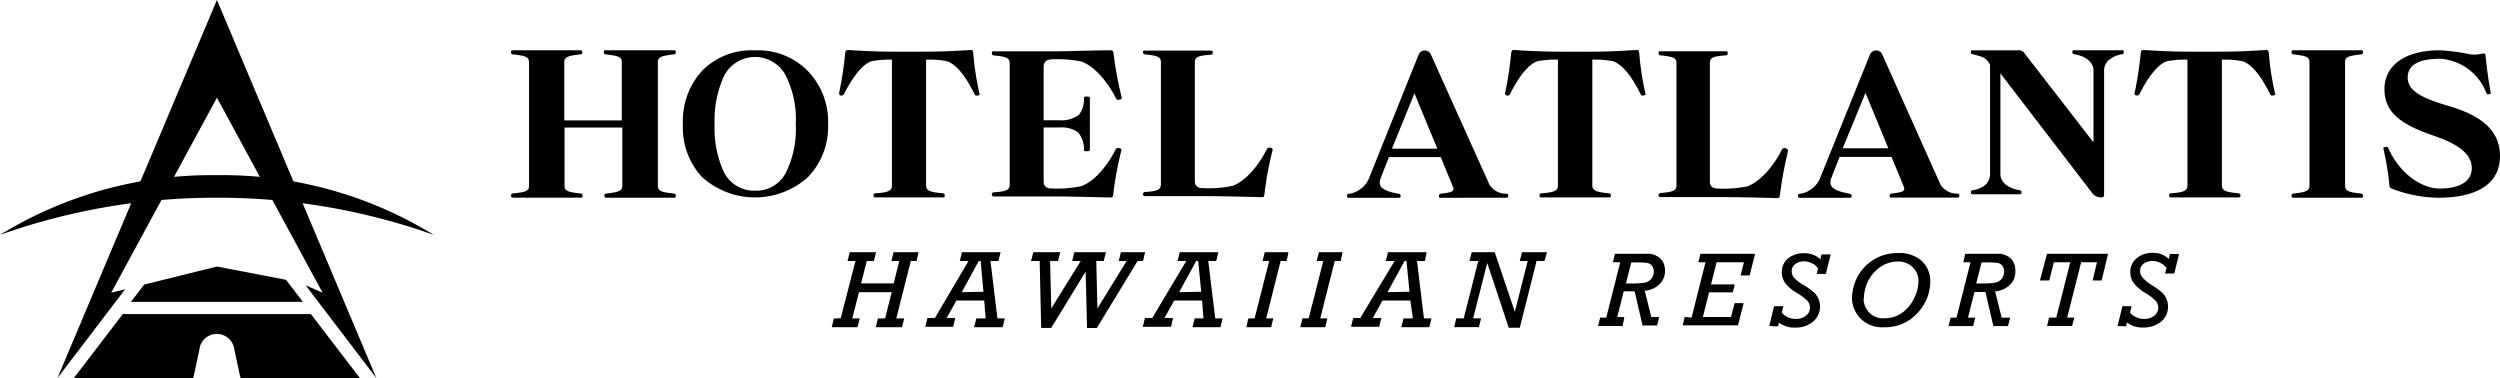<svg viewBox="0 0 316.11 47.81" xmlns="http://www.w3.org/2000/svg"><path d="m47.59 47.81-20.16-47.81-20.17 47.81 8.56-11.23-1.76.43 13.37-24.66 13.36 24.66-2.14-.93z"/><path d="m27.42 25a81.34 81.34 0 0 1 27.43 4.7 51 51 0 0 0 -27.43-7.55 51 51 0 0 0 -27.42 7.55 81.32 81.32 0 0 1 27.42-4.7z"/><path d="m39.31 39.71h-23.78l-6.2 8.1h15.11s.76-3.5.86-4.05a2.23 2.23 0 0 1 4.24 0c.11.55.87 4.05.87 4.05h15.1z"/><path d="m36.16 35.38-8.73-1.68-9.2 2.28-1.68 2.19h10.88 10.87z"/><path d="m203.1 40.16 1.77-7h-.93l.26-1.07h4.43a2.4 2.4 0 0 1 .9.3 2 2 0 0 1 .74.72 2.23 2.23 0 0 1 .26 1.1 2.33 2.33 0 0 1 -.67 1.71 3.13 3.13 0 0 1 -1.89.85l.83 3.32h1l-.27 1.06h-1.84l-1-4.31h-1.38l-.82 3.25h.9l-.22 1.13h-3.11l.27-1.06zm2.49-4.32h.73a9.14 9.14 0 0 0 1.65-.1 1.41 1.41 0 0 0 .82-.48 1.4 1.4 0 0 0 .32-.92 1.14 1.14 0 0 0 -.25-.76 1 1 0 0 0 -.61-.34 10.39 10.39 0 0 0 -1.37-.06h-.62z"/><path d="m213.89 40.16 1.76-7h-.91l.27-1.07h6.91l-.69 2.74h-1.14l.42-1.67h-3.46l-.7 2.8h3l-.25 1h-3l-.78 3.12h3.56l.45-1.75h1.14l-.71 2.81h-7l.26-1.06z"/><path d="m223.71 41.22.61-2.5h1.17l-.2.82a2.39 2.39 0 0 0 1.81.79 2 2 0 0 0 1.25-.41 1.25 1.25 0 0 0 .5-1 1.3 1.3 0 0 0 -.33-.9 6.66 6.66 0 0 0 -1.35-1 5.16 5.16 0 0 1 -1.46-1.25 2.33 2.33 0 0 1 -.41-1.35 2.2 2.2 0 0 1 .81-1.77 3.11 3.11 0 0 1 2.06-.63 2.81 2.81 0 0 1 2 .77l.15-.62h1.16l-.61 2.47h-1.16l.17-.7a1.88 1.88 0 0 0 -.76-.64 2.18 2.18 0 0 0 -1-.25 1.73 1.73 0 0 0 -1.12.34 1.14 1.14 0 0 0 -.45.93 1.26 1.26 0 0 0 .29.79 4.76 4.76 0 0 0 1.16.89 12.33 12.33 0 0 1 1.26.88 2.5 2.5 0 0 1 .63.81 2.5 2.5 0 0 1 -.66 3 3.44 3.44 0 0 1 -2.29.73 3.12 3.12 0 0 1 -2-.63l-.11.48z"/><path d="m234.17 37.69a6.06 6.06 0 0 1 .62-2.54 5.68 5.68 0 0 1 5.21-3.15 4.16 4.16 0 0 1 3 1 3.49 3.49 0 0 1 1.07 2.66 5.62 5.62 0 0 1 -.67 2.6 6 6 0 0 1 -2 2.22 5.41 5.41 0 0 1 -3.15.9 3.89 3.89 0 0 1 -3-1.1 3.81 3.81 0 0 1 -1.08-2.59zm1.47.05a2.58 2.58 0 0 0 .66 1.73 2.4 2.4 0 0 0 2 .77 3.75 3.75 0 0 0 2.24-.71 4.79 4.79 0 0 0 1.5-1.84 4.94 4.94 0 0 0 .54-2.13 2.46 2.46 0 0 0 -.71-1.75 2.53 2.53 0 0 0 -1.93-.74 3.79 3.79 0 0 0 -2.25.74 4.56 4.56 0 0 0 -1.52 1.82 5.13 5.13 0 0 0 -.49 2.11z"/><path d="m247.39 40.16 1.77-7h-.92l.26-1.07h4.42a2.44 2.44 0 0 1 .91.3 1.75 1.75 0 0 1 .73.72 2.14 2.14 0 0 1 .27 1.1 2.38 2.38 0 0 1 -.66 1.79 3.16 3.16 0 0 1 -1.9.85l.83 3.32h1.07l-.27 1.06h-1.85l-1-4.31h-1.39l-.82 3.25h.91l-.26 1.06h-3.11l.26-1.06zm2.49-4.32h.74a9.14 9.14 0 0 0 1.65-.1 1.37 1.37 0 0 0 1.13-1.4 1.17 1.17 0 0 0 -.24-.76 1 1 0 0 0 -.61-.34 10.39 10.39 0 0 0 -1.37-.06h-.62z"/><path d="m260 40.16 1.77-7h-2.07l-.58 2.3h-1.18l.89-3.37h7.72l-.81 3.37h-1.14l.55-2.3h-2l-1.77 7h.9l-.28 1.06h-3.16l.25-1.06z"/><path d="m267.75 41.22.62-2.5h1.16l-.2.82a2.39 2.39 0 0 0 1.81.79 2 2 0 0 0 1.25-.41 1.26 1.26 0 0 0 .51-1 1.36 1.36 0 0 0 -.34-.9 6.81 6.81 0 0 0 -1.33-1 5.12 5.12 0 0 1 -1.45-1.25 2.24 2.24 0 0 1 -.41-1.35 2.19 2.19 0 0 1 .8-1.77 3.07 3.07 0 0 1 2.06-.68 2.81 2.81 0 0 1 2 .77l.14-.62h1.16l-.61 2.47h-1.16l.18-.7a1.91 1.91 0 0 0 -.77-.64 2.18 2.18 0 0 0 -1-.25 1.87 1.87 0 0 0 -1.12.34 1.14 1.14 0 0 0 -.45.93 1.26 1.26 0 0 0 .29.79 5 5 0 0 0 1.11.94 12.33 12.33 0 0 1 1.26.88 2.5 2.5 0 0 1 .63.81 2.33 2.33 0 0 1 .24 1.07 2.38 2.38 0 0 1 -.89 1.92 3.48 3.48 0 0 1 -2.3.73 3.12 3.12 0 0 1 -2-.63l-.12.48z"/><path d="m106.3 40.25 1.87-7.25h-1l.27-1.11h3.33l-.27 1.11h-.9l-.72 2.83h4.12l.71-2.83h-1l.28-1.11h3.15l-.24 1.11h-.73l-1.84 7.26h1l-.27 1.11h-3.32l.27-1.11h.91l.83-3.31h-4.14l-.84 3.31h.94l-.28 1.11h-3.26l.27-1.11z"/><path d="m124.45 38h-3.52l-1.23 2.21h1.09l-.28 1.11h-3.51l.27-1.11h.94l4.25-7.21h-1.1l.27-1.11h4.89l-.28 1.11h-1l.88 7.26h.93l-.27 1.11h-3.61l.28-1.11h1.18zm-.1-1.11-.35-3.89h-.24l-2.15 3.94z"/><path d="m131.65 41.46-.19-8.46h-1.09l.28-1.11h3.41l-.28 1.11h-1l.15 6 3.72-6h-1.08l.27-1.11h4l-.28 1.11h-.94l.14 6 3.7-6h-1l.27-1.11h3.06l-.26 1.11h-.69l-5.15 8.47h-1.24l-.18-7.12-4.35 7.12z"/><path d="m152 38h-3.53l-1.23 2.21h1.09l-.27 1.11h-3.56l.27-1.11h.92l4.31-7.21h-1.1l.27-1.11h4.89l-.28 1.11h-1l.88 7.26h.93l-.27 1.11h-3.54l.28-1.11h1.11zm-.11-1.11-.39-3.89h-.25l-2.15 3.94z"/><path d="m158.64 40.25 1.84-7.25h-.83l.27-1.11h3l-.24 1.11h-.75l-1.83 7.26h.9l-.27 1.11h-3.15l.27-1.11z"/><path d="m165.48 40.25 1.84-7.25h-.83l.27-1.11h3l-.23 1.11h-.76l-1.83 7.26h.9l-.27 1.11h-3.15l.27-1.11z"/><path d="m178.33 38h-3.52l-1.23 2.21h1.08l-.27 1.11h-3.56l.28-1.11h.89l4.34-7.21h-1.11l.27-1.11h4.89l-.22 1.11h-1l.88 7.26h.95l-.27 1.11h-3.54l.28-1.11h1.18zm-.11-1.11-.38-3.89h-.24l-2.15 3.94z"/><path d="m185.08 40.25 1.84-7.25h-1.11l.28-1.11h2.91l2.54 7.53 1.63-6.42h-1l.28-1.11h3.16l-.32 1.11h-1l-2.12 8.44h-1.4l-2.72-8.19-1.78 7h1l-.27 1.11h-3.13l.27-1.11z"/><path d="m88.73 9a9.4 9.4 0 0 0 -2.38 6.71 9.22 9.22 0 0 0 2.38 6.64 10 10 0 0 0 13.48 0 9.24 9.24 0 0 0 2.5-6.66 9.27 9.27 0 0 0 -2.54-6.69 8.83 8.83 0 0 0 -6.73-2.63 8.74 8.74 0 0 0 -6.71 2.63zm10.62.56a12.24 12.24 0 0 1 1.27 6.15 12.42 12.42 0 0 1 -1.27 6.17 4.22 4.22 0 0 1 -3.87 2.23 4.27 4.27 0 0 1 -4.12-2.74 13.21 13.21 0 0 1 -1-5.66 13.37 13.37 0 0 1 1-5.66 4.39 4.39 0 0 1 8-.49z"/><path d="m119.73 7.74c1.34.45 2.52 2.2 3.46 4.1.11.2.18.3.48.23s.21-.15.15-.35a36.81 36.81 0 0 1 -.76-5c0-.33-.15-.43-.36-.4-3.33.22-4.74.22-7.72.22s-4.4 0-7.75-.22c-.21 0-.33.07-.36.4a46.76 46.76 0 0 1 -.76 5c0 .2 0 .3.16.35a.38.38 0 0 0 .47-.23c1-1.92 2.2-3.67 3.45-4.1a12.46 12.46 0 0 1 2.59-.2v15.9c0 .69-.44.89-2.06 1a.25.25 0 0 0 -.27.28c0 .2.09.24.29.24h8.43c.21 0 .29 0 .29-.24s-.13-.25-.26-.28c-1.62-.14-2.1-.34-2.1-1v-15.9a12.23 12.23 0 0 1 2.63.2z"/><path d="m144.53 6.6c0 .22.11.25.26.28 1.69.17 2 .35 2 1v15.4c0 .67-.34.88-2 1a.25.25 0 0 0 -.26.27c0 .19.08.25.28.25h7.82c1.45 0 4.76.08 6.86.13.29 0 .34 0 .4-.45a43.08 43.08 0 0 1 1-5.42c.08-.22 0-.29-.16-.35-.32-.1-.45 0-.55.16-1 2-2.66 4.05-4.37 4.64a15.07 15.07 0 0 1 -3.73.28c-.58 0-1-.25-1-.87v-15c0-.69.31-.87 2-1 .15 0 .27-.06.27-.28s-.09-.24-.29-.24h-8.22c-.23-.04-.31.01-.31.2z"/><path d="m133 7.5a15.07 15.07 0 0 1 3.73.28c1.71.59 3.39 2.68 4.37 4.64.1.2.23.26.55.15.16-.05.24-.12.16-.34a45 45 0 0 1 -1-5.42c-.06-.4-.11-.45-.4-.45-2.1 0-5.41.13-6.86.13h-7.85c-.21 0-.29 0-.29.24s.13.25.26.28c1.64.15 2 .35 2 1v15.31c0 .67-.34.88-2 1a.25.25 0 0 0 -.26.27c0 .19.08.25.29.25h7.81c1.45 0 4.76.08 6.86.13.29 0 .34 0 .4-.45a43.08 43.08 0 0 1 1-5.42c.08-.22 0-.29-.16-.35-.32-.1-.45 0-.55.16-1 2-2.66 4.05-4.37 4.64a15.07 15.07 0 0 1 -3.73.28c-.58 0-1-.25-1-.87v-6.84h2a3.68 3.68 0 0 1 2.35.6 3.27 3.27 0 0 1 .75 2.24c0 .16.19.17.38.16s.37 0 .37-.16v-6.56c0-.19-.22-.19-.4-.19s-.35 0-.35.19a3.17 3.17 0 0 1 -.64 2.12 3.71 3.71 0 0 1 -2.46.69h-2v-6.84c.04-.62.42-.84 1.04-.87z"/><path d="m64.89 24.46a.25.25 0 0 0 -.27.28c0 .2.08.25.3.25h8.44c.21 0 .3 0 .3-.25s-.13-.25-.28-.28c-1.58-.17-2-.32-2-1v-7.33h7.31v7.34c0 .67-.45.82-2 1a.25.25 0 0 0 -.27.28c0 .2.09.25.29.25h8.45c.21 0 .29 0 .29-.25s-.12-.25-.27-.28c-1.58-.17-2-.32-2-1v-15.59c0-.68.45-.82 2-1 .15 0 .27-.06.27-.28s-.08-.24-.29-.24h-8.52c-.23 0-.29 0-.29.24s.11.25.27.28c1.59.18 2 .32 2 1v7.34h-7.27v-7.34c0-.68.45-.82 2-1a.25.25 0 0 0 .28-.28c0-.22-.09-.24-.3-.24h-8.41c-.24 0-.3 0-.3.24s.11.25.27.28c1.59.18 2 .32 2 1v15.59c.04.67-.41.82-2 .99z"/><path d="m190.44 25c.21 0 .26-.07.26-.27s0-.22-.26-.24a2.43 2.43 0 0 1 -2.11-1.15l-7.4-16.44a.84.84 0 0 0 -1.55 0l-6.21 15.47a3.27 3.27 0 0 1 -2.56 2.13c-.24 0-.29.09-.29.29s.08.22.39.22h6c.28 0 .39 0 .39-.22s-.08-.25-.28-.29c-2.23-.41-2.65-1-2.2-2.08l1-2.56h6.55l1.56 3.78c.2.52-.11.69-1.4.83-.33.05-.39.12-.39.32s.08.22.29.22zm-14.44-6.2 2.85-7 2.89 7z"/><path d="m233.81 24.48c-2.23-.41-2.64-1-2.21-2.08l1-2.56h6.57l1.56 3.78c.2.52-.11.69-1.4.83-.33.05-.39.12-.39.32s.08.22.28.22h8.25c.21 0 .27-.07.27-.27s-.06-.22-.27-.24a2.43 2.43 0 0 1 -2.11-1.15l-7.36-16.44a.84.84 0 0 0 -1.55 0l-6.25 15.48a3.27 3.27 0 0 1 -2.56 2.13c-.23 0-.29.09-.29.29s.08.22.39.22h6c.29 0 .39 0 .39-.22s-.13-.27-.32-.31zm2.07-12.73 2.89 7h-5.77z"/><path d="m190.48 12.06c.28.08.36 0 .47-.22 1-1.92 2.2-3.68 3.45-4.1a12.46 12.46 0 0 1 2.59-.2v15.9c0 .68-.44.88-2.06 1a.25.25 0 0 0 -.27.28c0 .2.08.24.29.24h8.45c.21 0 .29 0 .29-.24s-.13-.25-.26-.28c-1.62-.15-2.09-.35-2.09-1v-15.9a12 12 0 0 1 2.61.2c1.33.45 2.51 2.2 3.46 4.1.1.2.18.3.47.22s.2-.14.15-.34a36.81 36.81 0 0 1 -.76-5c0-.33-.16-.43-.36-.4-3.33.22-4.74.22-7.73.22s-4.39 0-7.74-.22c-.21 0-.33.07-.36.4a44.36 44.36 0 0 1 -.76 5c-.05.2 0 .28.16.34z"/><path d="m274 7.74a12.46 12.46 0 0 1 2.59-.2v15.9c0 .68-.44.88-2.06 1-.16 0-.26.08-.26.28s.08.24.28.24h8.45c.21 0 .29 0 .29-.24s-.13-.25-.26-.28c-1.62-.15-2.09-.35-2.09-1v-15.9a12 12 0 0 1 2.61.2c1.33.45 2.51 2.2 3.46 4.1.1.2.17.3.47.22s.2-.14.16-.34a35.31 35.31 0 0 1 -.76-5c-.05-.33-.16-.43-.37-.4-3.32.22-4.74.22-7.72.22s-4.39 0-7.75-.22c-.2 0-.33.07-.36.4a46.76 46.76 0 0 1 -.76 5c-.05.2 0 .3.16.34a.4.4 0 0 0 .47-.22c.98-1.92 2.21-3.68 3.45-4.1z"/><path d="m225.86 18.77c-.32-.1-.46 0-.56.16-1 2-2.65 4-4.37 4.64a15.07 15.07 0 0 1 -3.73.27c-.57 0-1-.25-1-.87v-14.97c0-.69.31-.87 2-1 .15 0 .26-.06.26-.28s-.08-.24-.29-.24h-8.17c-.2 0-.28 0-.28.24s.1.25.26.28c1.68.17 2 .35 2 1v15.4c0 .67-.34.87-2 1a.25.25 0 0 0 -.26.27c0 .19.08.25.28.25h7.82c1.44 0 4.75.07 6.85.13.3 0 .35-.06.4-.45a47.81 47.81 0 0 1 1-5.42c.02-.28-.07-.35-.21-.41z"/><path d="m255.61 24.31c0-.2-.14-.24-.29-.27-1.42-.24-2.38-1-2.38-2.05v-12.71l11.51 15a1.42 1.42 0 0 0 1.32.68c.31 0 .28-.2.28-.9v-15.14c0-1 .78-1.76 2.2-2.06.16 0 .28 0 .28-.27s-.07-.23-.28-.23h-5.93c-.19 0-.28 0-.28.23s.13.25.27.27c1.43.25 2.4 1 2.4 2.06v9.08l-8.71-11.24a.82.82 0 0 0 -.75-.4h-5.76c-.21 0-.28 0-.28.23s.1.23.25.27c1.08.3 1.71.35 2.17 1.35v13.79c0 1.05-.69 1.78-2.17 2.05a.24.24 0 0 0 -.25.27c0 .2.07.24.28.24h5.87c.16-.01.25-.06.25-.25z"/><path d="m298.52 6.88a.24.24 0 0 0 .27-.28c0-.22-.08-.24-.29-.24h-8.45c-.23 0-.29 0-.29.24s.1.25.26.28c1.6.18 2 .32 2 1v15.59c0 .67-.45.82-2 1-.16 0-.26.08-.26.28s.08.25.29.25h8.45c.21 0 .29 0 .29-.25s-.13-.25-.27-.28c-1.58-.17-2-.32-2-1v-15.59c-.03-.68.42-.82 2-1z"/><path d="m309.51 13.37c-3.76-1.1-5.07-2.08-5.07-3.58s1.26-2.36 4.12-2.36a6.71 6.71 0 0 1 5.8 4.27c.08.19.16.29.43.19s.15-.1.13-.26c-.23-1.17-.53-3.39-.63-4.53 0-.36-.13-.39-.56-.29a4.3 4.3 0 0 1 -1.34.07 25.43 25.43 0 0 0 -3.89-.52c-4.54 0-7 2-7 4.91s2 4.46 6.32 5.92c3.33 1.14 4.72 2.45 4.72 4.08s-1.46 2.57-4.07 2.57c-2 0-4.85-1.55-6.46-5.05-.08-.2-.15-.27-.43-.2s-.23.14-.18.34a35.19 35.19 0 0 1 .73 4.56c0 .19.15.33.46.42a16.57 16.57 0 0 0 5.74 1.09c5.22 0 7.78-2 7.78-5.25s-2.35-5.16-6.6-6.38z"/></svg>